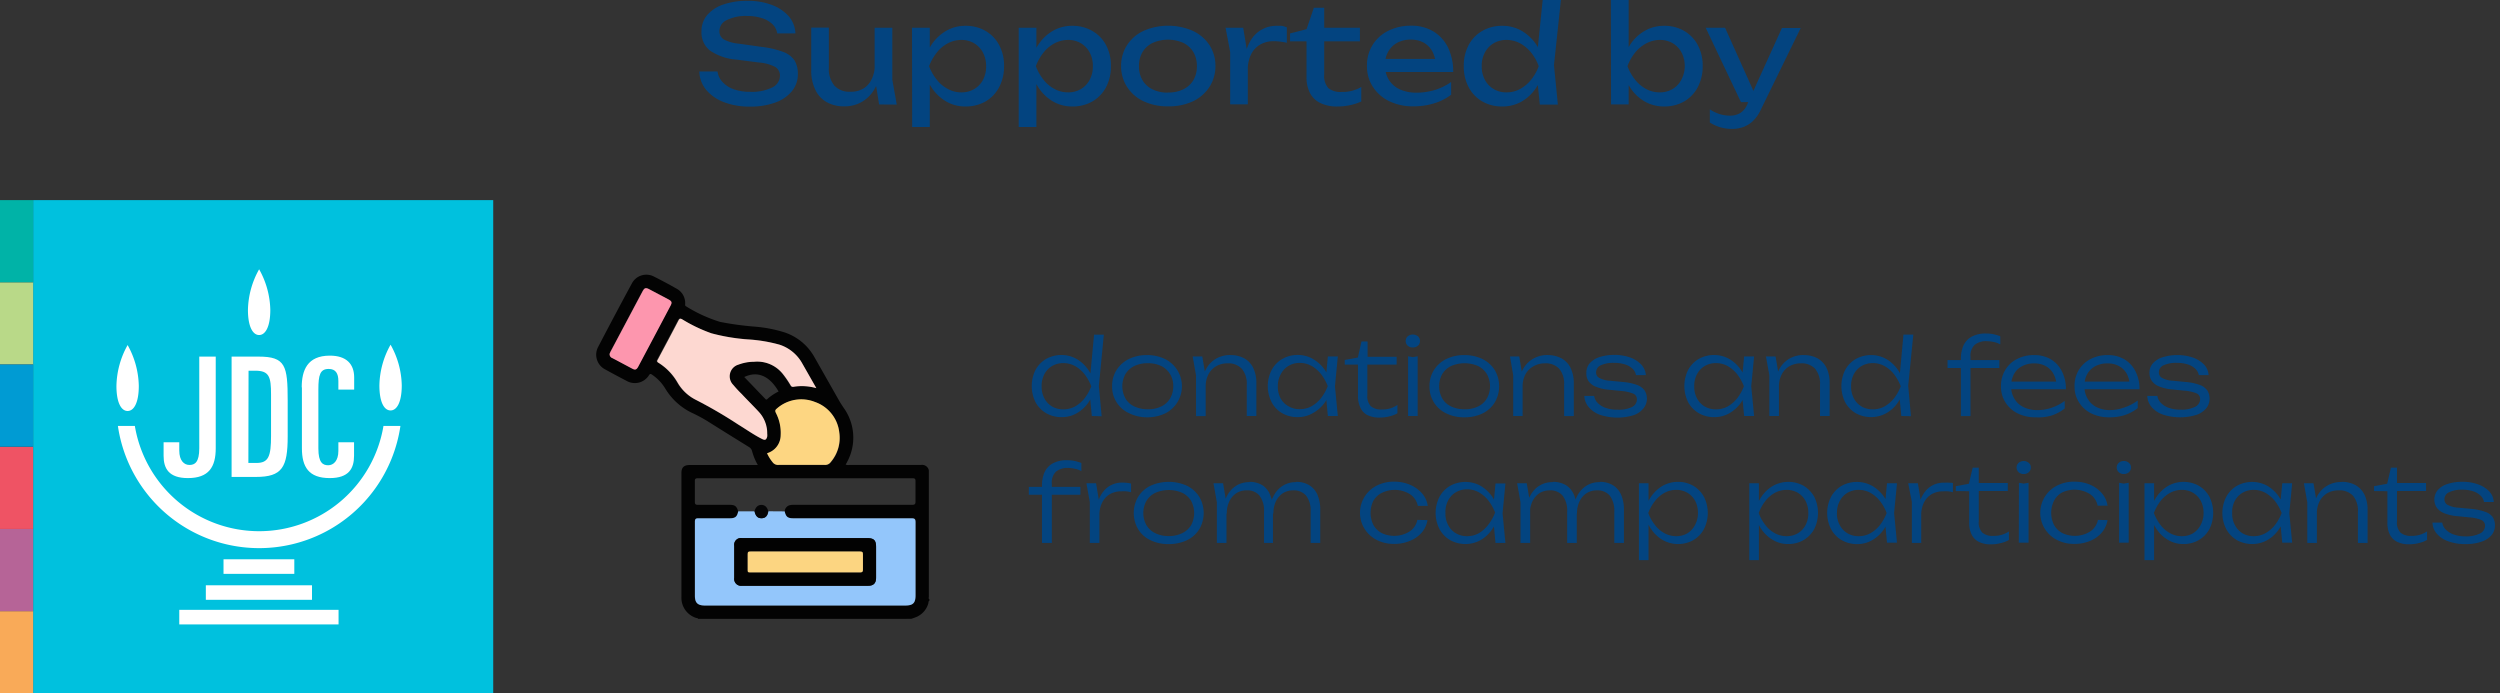 <?xml version="1.0" encoding="UTF-8"?>
<svg xmlns="http://www.w3.org/2000/svg" id="Layer_1" data-name="Layer 1" viewBox="0 0 411.38 114.09">
  <rect x="0" y="0" width="411.38" height="114.09" fill="#333333" stroke="none"/>
  <defs>
    <style>.cls-1{fill:#00c1de;}.cls-2{fill:#fff;}.cls-3{fill:#f9aa58;}.cls-4{fill:#b66497;}.cls-5{fill:#ef5364;}.cls-6{fill:#b9d988;}.cls-7{fill:#00b3a7;}.cls-8{fill:#009bd3;}.cls-9{fill:#034480;}.cls-10{fill:#030303;}.cls-11{fill:#93c6fb;}.cls-12{fill:#fdd8d1;}.cls-13{fill:#fdd682;}.cls-14{fill:#fd96ae;}.cls-15{fill:#020202;}.cls-16{fill:#050506;}.cls-17{fill:#fcd581;}</style>
  </defs>
  <polygon class="cls-1" points="5.45 32.93 5.45 114.09 81.16 114.09 81.16 32.93 5.45 32.93 5.45 32.93"></polygon>
  <polygon class="cls-2" points="36.78 94.43 48.43 94.43 48.43 92.03 36.78 92.03 36.78 94.43 36.78 94.43"></polygon>
  <polygon class="cls-2" points="33.87 98.7 51.34 98.7 51.34 96.31 33.87 96.31 33.87 98.7 33.87 98.7"></polygon>
  <polygon class="cls-2" points="29.5 102.75 55.71 102.75 55.71 100.35 29.5 100.35 29.5 102.75 29.5 102.75"></polygon>
  <path class="cls-2" d="M42.65,87.41A20.74,20.74,0,0,1,22.19,70.09H19.4a23.49,23.49,0,0,0,46.49,0H63.1A20.74,20.74,0,0,1,42.65,87.41"></path>
  <path class="cls-2" d="M44.48,51c0,2.81-.83,4.13-1.84,4.13S40.8,53.81,40.8,51a14.14,14.14,0,0,1,1.84-6.69A14.14,14.14,0,0,1,44.48,51"></path>
  <path class="cls-2" d="M22.84,63.5c0,2.81-.82,4.13-1.84,4.13s-1.84-1.31-1.84-4.13A14.26,14.26,0,0,1,21,56.78a14.26,14.26,0,0,1,1.84,6.72"></path>
  <path class="cls-2" d="M66.11,63.41c0,2.81-.82,4.13-1.84,4.13s-1.84-1.28-1.84-4.13a14.14,14.14,0,0,1,1.84-6.69,14.14,14.14,0,0,1,1.84,6.69"></path>
  <path class="cls-2" d="M38.13,58.68h4.42c4.44,0,4.79,1.48,4.79,7.24v5.89c0,5.08-.9,6.67-5.23,6.67h-4V58.68Zm2.74,17.5h1.32c2,0,2.41-1.07,2.41-4.47v-6.8C44.6,62,44.3,61,42,61h-1.1Z"></path>
  <path class="cls-2" d="M49.65,63.73c0-2.77.9-5.21,4.63-5.21,2.71,0,4,1.37,4,3.59v2h-2.6v-1.4c0-1.26-.44-2-1.59-2-1.43,0-1.7,1-1.7,3.39v9.71c0,2.33.74,2.75,1.61,2.75s1.68-.72,1.68-2.36V72.78h2.58V75c0,2.08-.85,3.67-4,3.67-3.46,0-4.58-1.83-4.58-4.91v-10Z"></path>
  <path class="cls-2" d="M35.53,58.68H32.79V73.76c0,2.33-.74,2.75-1.62,2.75s-1.67-.72-1.67-2.36V72.78H26.92V75c0,2.08.85,3.67,4,3.67,3.45,0,4.58-1.83,4.58-4.91V58.68Z"></path>
  <polygon class="cls-3" points="0 114.09 5.45 114.09 5.45 100.57 0 100.57 0 114.09 0 114.09"></polygon>
  <polygon class="cls-4" points="0 100.57 5.45 100.57 5.45 87.04 0 87.04 0 100.57 0 100.57"></polygon>
  <polygon class="cls-5" points="0 87.04 5.45 87.04 5.45 73.51 0 73.51 0 87.04 0 87.04"></polygon>
  <polygon class="cls-6" points="0 59.98 5.45 59.98 5.45 46.45 0 46.45 0 59.98 0 59.98"></polygon>
  <polygon class="cls-7" points="0 46.45 5.45 46.45 5.45 32.93 0 32.93 0 46.45 0 46.45"></polygon>
  <polygon class="cls-8" points="0 73.51 5.45 73.51 5.45 59.98 0 59.98 0 73.51 0 73.51"></polygon>
  <path class="cls-9" d="M115.07,11.76h3a3.05,3.05,0,0,0,.83,1.74,4.53,4.53,0,0,0,1.87,1.2,8.11,8.11,0,0,0,2.68.41,7.62,7.62,0,0,0,3.58-.7,2.15,2.15,0,0,0,1.31-1.91,1.66,1.66,0,0,0-.76-1.48,7.12,7.12,0,0,0-2.74-.74l-3.62-.47A8.87,8.87,0,0,1,116.8,8.3a3.8,3.8,0,0,1-1.37-3.14,4.08,4.08,0,0,1,.92-2.66A6,6,0,0,1,119,.75a11.82,11.82,0,0,1,4-.61,10.92,10.92,0,0,1,4,.67,6.89,6.89,0,0,1,2.78,1.86,4.61,4.61,0,0,1,1.11,2.83h-3A2.63,2.63,0,0,0,127.13,4a4.23,4.23,0,0,0-1.71-1,7.76,7.76,0,0,0-2.53-.37,6.88,6.88,0,0,0-3.28.67,2,2,0,0,0-1.23,1.79,1.56,1.56,0,0,0,.69,1.38,6.45,6.45,0,0,0,2.54.72l3.67.52a15.34,15.34,0,0,1,3.59.83,3.88,3.88,0,0,1,1.87,1.4,4.29,4.29,0,0,1,.55,2.27,4.33,4.33,0,0,1-1,2.82,6.28,6.28,0,0,1-2.76,1.86,11.81,11.81,0,0,1-4.12.65,11.67,11.67,0,0,1-4.26-.72,7.11,7.11,0,0,1-2.92-2A5,5,0,0,1,115.07,11.76Z"></path>
  <path class="cls-9" d="M139,17.5a5.81,5.81,0,0,1-3-.71,4.58,4.58,0,0,1-1.86-2.06,7.16,7.16,0,0,1-.65-3.19v-7h2.9v6.55a4.32,4.32,0,0,0,.91,3,3.29,3.29,0,0,0,2.6,1,3.93,3.93,0,0,0,2.17-.52A3.53,3.53,0,0,0,143.45,13a5.11,5.11,0,0,0,.49-2.31l1,.56a8.2,8.2,0,0,1-1,3.34,5.72,5.72,0,0,1-2.08,2.15A5.61,5.61,0,0,1,139,17.5Zm5.66-.31-.74-4.56V4.56h2.91V13.1l.73,4.11Z"></path>
  <path class="cls-9" d="M150.07,4.56H153V9l-.13.45V12l.13.78V20.9h-2.9Zm1.78,6.33a10.35,10.35,0,0,1,1.41-3.5,7.26,7.26,0,0,1,2.43-2.31,6.19,6.19,0,0,1,3.2-.83,6.43,6.43,0,0,1,3.29.84,5.86,5.86,0,0,1,2.23,2.32,7.13,7.13,0,0,1,.81,3.48,7.31,7.31,0,0,1-.81,3.46,5.9,5.9,0,0,1-2.23,2.34,6.52,6.52,0,0,1-3.29.83,6.25,6.25,0,0,1-3.19-.82,7.32,7.32,0,0,1-2.43-2.33A10,10,0,0,1,151.85,10.89Zm10.42,0a4.75,4.75,0,0,0-.53-2.25,3.9,3.9,0,0,0-1.44-1.52,4.07,4.07,0,0,0-2.1-.55,4.74,4.74,0,0,0-2.22.55,5.57,5.57,0,0,0-1.82,1.52,8.24,8.24,0,0,0-1.28,2.25,8,8,0,0,0,1.28,2.24A5.57,5.57,0,0,0,156,14.65a4.51,4.51,0,0,0,2.22.55,4.07,4.07,0,0,0,2.1-.55,3.83,3.83,0,0,0,1.44-1.52A4.71,4.71,0,0,0,162.27,10.89Z"></path>
  <path class="cls-9" d="M167.63,4.56h2.91V9l-.14.45V12l.14.78V20.9h-2.91Zm1.79,6.33a9.88,9.88,0,0,1,1.41-3.5,7.13,7.13,0,0,1,2.42-2.31,6.2,6.2,0,0,1,3.21-.83,6.39,6.39,0,0,1,3.28.84A5.88,5.88,0,0,1,182,7.41a7.12,7.12,0,0,1,.8,3.48,7.18,7.18,0,0,1-.8,3.46,5.86,5.86,0,0,1-2.24,2.34,6.48,6.48,0,0,1-3.28.83,6.28,6.28,0,0,1-3.2-.82,7.19,7.19,0,0,1-2.42-2.33A10,10,0,0,1,169.42,10.89Zm10.41,0a4.63,4.63,0,0,0-.52-2.25,3.9,3.9,0,0,0-1.44-1.52,4.07,4.07,0,0,0-2.1-.55,4.81,4.81,0,0,0-2.23.55,5.69,5.69,0,0,0-1.82,1.52,8.2,8.2,0,0,0-1.27,2.25,8.15,8.15,0,0,0,1.27,2.24,5.57,5.57,0,0,0,1.82,1.52,4.66,4.66,0,0,0,2.23.55,4.07,4.07,0,0,0,2.1-.55,3.83,3.83,0,0,0,1.44-1.52A4.59,4.59,0,0,0,179.83,10.89Z"></path>
  <path class="cls-9" d="M192.19,17.5a9.32,9.32,0,0,1-4-.83,6.47,6.47,0,0,1-2.71-2.34,6.23,6.23,0,0,1-1-3.46,6.24,6.24,0,0,1,1-3.48,6.56,6.56,0,0,1,2.71-2.32,10.11,10.11,0,0,1,8.07,0A6.59,6.59,0,0,1,199,7.39a6.22,6.22,0,0,1,1,3.48,6.23,6.23,0,0,1-1,3.46,6.65,6.65,0,0,1-2.7,2.34A9.37,9.37,0,0,1,192.19,17.5Zm0-2.28a5.43,5.43,0,0,0,2.54-.53,3.94,3.94,0,0,0,1.64-1.49,4.44,4.44,0,0,0,.58-2.31,4.5,4.5,0,0,0-.58-2.32,4,4,0,0,0-1.64-1.51,6.28,6.28,0,0,0-5.06,0A4,4,0,0,0,188,8.57a4.5,4.5,0,0,0-.58,2.32A4.44,4.44,0,0,0,188,13.2a3.91,3.91,0,0,0,1.66,1.51,5.6,5.6,0,0,0,2.52.53Z"></path>
  <path class="cls-9" d="M201.67,4.56h2.9l.76,4.61v8h-2.9V8.57Zm10.08-.06V7.05a6.83,6.83,0,0,0-1.08-.2,8,8,0,0,0-1.09-.07,4.39,4.39,0,0,0-2.19.54,3.76,3.76,0,0,0-1.51,1.6,5.56,5.56,0,0,0-.55,2.6l-.67-.83a10.19,10.19,0,0,1,.46-2.51,6.62,6.62,0,0,1,1-2,4.72,4.72,0,0,1,1.65-1.39A4.78,4.78,0,0,1,210,4.25h.92A4.94,4.94,0,0,1,211.75,4.5Z"></path>
  <path class="cls-9" d="M212.28,6.8V5.5L215,4.8l1.2-3.53h1.7V4.56h5.88V6.8h-5.88v5.47a3,3,0,0,0,.68,2.23,3.23,3.23,0,0,0,2.23.63,6,6,0,0,0,3.19-.82V16.7a8.82,8.82,0,0,1-1.64.56,9.48,9.48,0,0,1-2.18.26,6.2,6.2,0,0,1-3-.61,3.76,3.76,0,0,1-1.67-1.7,5.63,5.63,0,0,1-.52-2.49V6.8Z"></path>
  <path class="cls-9" d="M232.57,17.5a9,9,0,0,1-3.93-.83,6.59,6.59,0,0,1-2.7-2.34,6.09,6.09,0,0,1-1-3.49,6.22,6.22,0,0,1,3.5-5.77,8.19,8.19,0,0,1,3.77-.84,6.94,6.94,0,0,1,3.67.95,6.41,6.41,0,0,1,2.41,2.67,9.19,9.19,0,0,1,.84,4h-11.9V9.7h10.46l-1.45.83a4.65,4.65,0,0,0-.59-2.15A3.64,3.64,0,0,0,234.24,7a4.36,4.36,0,0,0-2.09-.48,4.61,4.61,0,0,0-2.22.51,3.74,3.74,0,0,0-1.49,1.46,4.32,4.32,0,0,0-.54,2.2,4.55,4.55,0,0,0,.64,2.44,4.15,4.15,0,0,0,1.81,1.58,6.63,6.63,0,0,0,2.78.54,10.53,10.53,0,0,0,3-.45,9.42,9.42,0,0,0,2.66-1.31v2.1A8.84,8.84,0,0,1,236,17,11.44,11.44,0,0,1,232.57,17.5Z"></path>
  <path class="cls-9" d="M254.23,10.89a10.17,10.17,0,0,1-1.41,3.48,7.1,7.1,0,0,1-2.42,2.33,6.34,6.34,0,0,1-3.21.82,6.48,6.48,0,0,1-3.28-.83,5.86,5.86,0,0,1-2.24-2.34,7.18,7.18,0,0,1-.8-3.46,7.12,7.12,0,0,1,.8-3.48,5.81,5.81,0,0,1,2.24-2.32,6.39,6.39,0,0,1,3.28-.84,6.25,6.25,0,0,1,3.21.83,7.26,7.26,0,0,1,2.43,2.31A9.61,9.61,0,0,1,254.23,10.89Zm-10.41,0a4.59,4.59,0,0,0,.52,2.24,3.83,3.83,0,0,0,1.44,1.52,4,4,0,0,0,2.1.55,4.61,4.61,0,0,0,2.24-.55,6.06,6.06,0,0,0,1.82-1.52,7.74,7.74,0,0,0,1.26-2.24,7.66,7.66,0,0,0-1.26-2.25,6.06,6.06,0,0,0-1.82-1.52,4.85,4.85,0,0,0-2.24-.55,4.07,4.07,0,0,0-2.1.55,3.9,3.9,0,0,0-1.44,1.52A4.63,4.63,0,0,0,243.82,10.89Zm9.56,6.32-.49-4.8.65-1.5-.63-1.72L253.85,0h3l-1.14,10.71.64,6.5Z"></path>
  <path class="cls-9" d="M265.07,0H268V8.92l-.44.83v2.34L268,13v4.18h-2.9Zm1.74,10.89a10,10,0,0,1,1.41-3.5,7.13,7.13,0,0,1,2.42-2.31,6.2,6.2,0,0,1,3.21-.83,6.43,6.43,0,0,1,3.29.84,5.86,5.86,0,0,1,2.23,2.32,7.13,7.13,0,0,1,.81,3.48,7.31,7.31,0,0,1-.81,3.46,5.9,5.9,0,0,1-2.23,2.34,6.54,6.54,0,0,1-3.29.83,6.32,6.32,0,0,1-3.21-.82,7.1,7.1,0,0,1-2.42-2.33A10.17,10.17,0,0,1,266.81,10.89Zm10.42,0a4.75,4.75,0,0,0-.53-2.25,3.9,3.9,0,0,0-1.44-1.52,4.07,4.07,0,0,0-2.1-.55,4.81,4.81,0,0,0-2.23.55,6,6,0,0,0-1.86,1.52,8.2,8.2,0,0,0-1.27,2.25,8.15,8.15,0,0,0,1.27,2.24,5.69,5.69,0,0,0,1.82,1.52,4.66,4.66,0,0,0,2.23.55,4.07,4.07,0,0,0,2.1-.55,3.83,3.83,0,0,0,1.44-1.52A4.75,4.75,0,0,0,277.23,10.89Z"></path>
  <path class="cls-9" d="M286.48,16.81,280.67,4.56h3.19l5.5,12.25Zm-1.41,4.4a6.67,6.67,0,0,1-3.71-1.05V18a6.91,6.91,0,0,0,1.62.78,5.94,5.94,0,0,0,1.73.25,3.22,3.22,0,0,0,1.63-.42,3,3,0,0,0,1.18-1.44l5.7-12.56h3.09L289.72,18.1a6.09,6.09,0,0,1-1.26,1.8,4.65,4.65,0,0,1-1.59,1A5.28,5.28,0,0,1,285.07,21.21Z"></path>
  <path class="cls-9" d="M180.27,63.56a8.44,8.44,0,0,1-1.17,2.68A6,6,0,0,1,177.18,68a4.87,4.87,0,0,1-2.47.64,5,5,0,0,1-2.56-.65,4.66,4.66,0,0,1-1.75-1.8,6,6,0,0,1,0-5.33,4.66,4.66,0,0,1,1.75-1.8,5.16,5.16,0,0,1,5,0,6,6,0,0,1,1.92,1.79A7.6,7.6,0,0,1,180.27,63.56Zm-8.87,0a4.08,4.08,0,0,0,.46,2,3.43,3.43,0,0,0,1.26,1.33,3.62,3.62,0,0,0,1.85.47,4,4,0,0,0,1.92-.47,5.39,5.39,0,0,0,1.56-1.33,7.56,7.56,0,0,0,1.12-2,7.72,7.72,0,0,0-1.12-2,5.39,5.39,0,0,0-1.56-1.33,4,4,0,0,0-1.92-.48,3.62,3.62,0,0,0-1.85.48,3.43,3.43,0,0,0-1.26,1.33A4.11,4.11,0,0,0,171.4,63.56Zm8.26,4.89-.35-3.74.47-1.15-.43-1.22.68-7.27h1.61l-.82,8.43.46,5Z"></path>
  <path class="cls-9" d="M188.87,68.67a6.72,6.72,0,0,1-3-.64A4.77,4.77,0,0,1,183,63.56a4.84,4.84,0,0,1,.73-2.67,5,5,0,0,1,2-1.8,6.61,6.61,0,0,1,3-.66,6.71,6.71,0,0,1,3,.66,5,5,0,0,1,0,8.94A6.85,6.85,0,0,1,188.87,68.67Zm0-1.32a4.9,4.9,0,0,0,2.22-.47,3.3,3.3,0,0,0,1.45-1.32,3.88,3.88,0,0,0,.52-2,3.72,3.72,0,0,0-.52-2,3.58,3.58,0,0,0-1.45-1.33,5,5,0,0,0-2.22-.46,5,5,0,0,0-2.22.46,3.54,3.54,0,0,0-1.46,1.33,4.18,4.18,0,0,0,0,4,3.28,3.28,0,0,0,1.46,1.32,5,5,0,0,0,2.24.46Z"></path>
  <path class="cls-9" d="M196.26,58.66h1.58L198.4,62v6.47h-1.59v-6.7Zm6.19-.23a4.67,4.67,0,0,1,2.32.55,3.59,3.59,0,0,1,1.46,1.58,5.75,5.75,0,0,1,.51,2.52v5.37h-1.58V63.34a3.84,3.84,0,0,0-.81-2.65,3,3,0,0,0-2.37-.9,3.65,3.65,0,0,0-1.89.49,3.23,3.23,0,0,0-1.25,1.34,4.21,4.21,0,0,0-.44,2l-.65-.45a5.76,5.76,0,0,1,.75-2.52A4.45,4.45,0,0,1,200.14,59a4.64,4.64,0,0,1,2.31-.58Z"></path>
  <path class="cls-9" d="M219.13,63.56A8.44,8.44,0,0,1,218,66.24,6,6,0,0,1,216,68a4.87,4.87,0,0,1-2.47.64A5,5,0,0,1,211,68a4.5,4.5,0,0,1-1.74-1.8,5.83,5.83,0,0,1,0-5.33,4.56,4.56,0,0,1,1.74-1.8,5,5,0,0,1,2.56-.66,4.88,4.88,0,0,1,2.47.65A6,6,0,0,1,218,60.87,7.6,7.6,0,0,1,219.13,63.56Zm-8.86,0a4.06,4.06,0,0,0,.46,2,3.28,3.28,0,0,0,1.31,1.3,3.58,3.58,0,0,0,1.84.47,4,4,0,0,0,1.92-.47,5.39,5.39,0,0,0,1.56-1.33,7.56,7.56,0,0,0,1.12-2,7.72,7.72,0,0,0-1.12-2,5.39,5.39,0,0,0-1.56-1.33,4,4,0,0,0-1.92-.48,3.47,3.47,0,0,0-1.84.48,3.29,3.29,0,0,0-1.26,1.33A4,4,0,0,0,210.27,63.56Zm8.23,4.89-.34-3.71.43-1.18-.43-1.2.34-3.7h1.64l-.47,4.9.47,4.89Z"></path>
  <path class="cls-9" d="M221.28,60v-.77l2.16-.4.6-2.64h1v2.52h4.78V60H225v5a2.37,2.37,0,0,0,.58,1.85,2.64,2.64,0,0,0,1.82.53,4.22,4.22,0,0,0,2.55-.75V68a4.46,4.46,0,0,1-1.22.49,6.2,6.2,0,0,1-1.66.22,4.28,4.28,0,0,1-2.14-.45A2.59,2.59,0,0,1,223.82,67a4.22,4.22,0,0,1-.36-1.79V60Z"></path>
  <path class="cls-9" d="M232.48,57.18a1.18,1.18,0,0,1-.84-.3,1,1,0,0,1-.33-.76,1,1,0,0,1,.33-.77,1.22,1.22,0,0,1,.84-.3,1.27,1.27,0,0,1,.85.3,1,1,0,0,1,.33.77,1,1,0,0,1-.33.76A1.22,1.22,0,0,1,232.48,57.18Zm-.78,1.45.78.14.8-.14v9.82H231.7Z"></path>
  <path class="cls-9" d="M241,68.67a6.59,6.59,0,0,1-3-.64,4.79,4.79,0,0,1-2.77-4.47,4.84,4.84,0,0,1,.73-2.67,5,5,0,0,1,2-1.8,6.61,6.61,0,0,1,3-.66,6.77,6.77,0,0,1,3,.66,5,5,0,0,1,2,1.8,5.26,5.26,0,0,1,0,5.34,4.89,4.89,0,0,1-2,1.8A6.75,6.75,0,0,1,241,68.67Zm0-1.32a4.9,4.9,0,0,0,2.22-.47,3.3,3.3,0,0,0,1.45-1.32,4.11,4.11,0,0,0,0-4,3.58,3.58,0,0,0-1.45-1.33,5.61,5.61,0,0,0-4.44,0,3.54,3.54,0,0,0-1.46,1.33,4.18,4.18,0,0,0,0,4,3.28,3.28,0,0,0,1.46,1.32,5,5,0,0,0,2.28.46Z"></path>
  <path class="cls-9" d="M248.47,58.66H250l.55,3.32v6.47H249v-6.7Zm6.18-.23A4.74,4.74,0,0,1,257,59a3.59,3.59,0,0,1,1.46,1.58,5.75,5.75,0,0,1,.51,2.52v5.37h-1.59V63.34a3.83,3.83,0,0,0-.8-2.65,3,3,0,0,0-2.38-.9,3.64,3.64,0,0,0-1.88.49A3.25,3.25,0,0,0,251,61.62a4.22,4.22,0,0,0-.45,2l-.64-.45a5.76,5.76,0,0,1,.75-2.52A4.45,4.45,0,0,1,252.34,59a4.64,4.64,0,0,1,2.31-.58Z"></path>
  <path class="cls-9" d="M271,65.6a2.43,2.43,0,0,1-.58,1.61,3.58,3.58,0,0,1-1.66,1.13,9.14,9.14,0,0,1-5.41-.06A4.4,4.4,0,0,1,261.43,67a3.08,3.08,0,0,1-.73-1.85h1.62a2.08,2.08,0,0,0,.61,1.18,3.3,3.3,0,0,0,1.33.8,5.5,5.5,0,0,0,1.85.28A5.06,5.06,0,0,0,268.5,67a1.42,1.42,0,0,0,.86-1.28,1,1,0,0,0-.57-.93,6.69,6.69,0,0,0-2.07-.46l-1.88-.19a7.28,7.28,0,0,1-2.25-.51,2.61,2.61,0,0,1-1.21-.94,2.26,2.26,0,0,1-.34-1.34,2.29,2.29,0,0,1,.58-1.6,3.66,3.66,0,0,1,1.61-1,7.92,7.92,0,0,1,2.42-.35,7.73,7.73,0,0,1,2.61.43A4.73,4.73,0,0,1,270.08,60a2.89,2.89,0,0,1,.75,1.73h-1.62a1.9,1.9,0,0,0-.52-1,3.1,3.1,0,0,0-1.21-.74,5.88,5.88,0,0,0-1.9-.28,4.88,4.88,0,0,0-2.17.4,1.27,1.27,0,0,0-.77,1.17,1,1,0,0,0,.51.9,4.11,4.11,0,0,0,1.79.47l2.15.21a8.9,8.9,0,0,1,2.33.5,2.6,2.6,0,0,1,1.21.91A2.46,2.46,0,0,1,271,65.6Z"></path>
  <path class="cls-9" d="M287.66,63.56a8.44,8.44,0,0,1-1.17,2.68A6,6,0,0,1,284.57,68a4.87,4.87,0,0,1-2.47.64,5,5,0,0,1-2.56-.65,4.66,4.66,0,0,1-1.75-1.8,6,6,0,0,1,0-5.33,4.66,4.66,0,0,1,1.75-1.8,5.16,5.16,0,0,1,5,0,6,6,0,0,1,1.92,1.79A7.87,7.87,0,0,1,287.66,63.56Zm-8.87,0a4.08,4.08,0,0,0,.46,2,3.43,3.43,0,0,0,1.26,1.33,3.62,3.62,0,0,0,1.85.47,4,4,0,0,0,1.92-.47,5.39,5.39,0,0,0,1.56-1.33,7.56,7.56,0,0,0,1.12-2,7.72,7.72,0,0,0-1.12-2,5.39,5.39,0,0,0-1.56-1.33,4,4,0,0,0-1.92-.48,3.62,3.62,0,0,0-1.85.48,3.43,3.43,0,0,0-1.26,1.33A4.11,4.11,0,0,0,278.79,63.56ZM287,68.45l-.35-3.71.44-1.18-.44-1.2.35-3.7h1.64l-.47,4.9.47,4.89Z"></path>
  <path class="cls-9" d="M290.59,58.66h1.59l.55,3.32v6.47h-1.58v-6.7Zm6.19-.23a4.74,4.74,0,0,1,2.33.55,3.71,3.71,0,0,1,1.46,1.58,5.63,5.63,0,0,1,.5,2.52v5.37h-1.58V63.34a3.9,3.9,0,0,0-.8-2.65,3,3,0,0,0-2.38-.9,3.64,3.64,0,0,0-1.88.49,3.23,3.23,0,0,0-1.25,1.34,4.22,4.22,0,0,0-.45,2l-.64-.45a5.76,5.76,0,0,1,.75-2.52A4.38,4.38,0,0,1,294.48,59a4.6,4.6,0,0,1,2.3-.58Z"></path>
  <path class="cls-9" d="M313.47,63.56a8.16,8.16,0,0,1-1.18,2.68A5.74,5.74,0,0,1,310.38,68a5.23,5.23,0,0,1-5,0,4.66,4.66,0,0,1-1.75-1.8,6,6,0,0,1,0-5.33,4.66,4.66,0,0,1,1.75-1.8,5.17,5.17,0,0,1,5,0,6,6,0,0,1,1.92,1.79A8,8,0,0,1,313.47,63.56Zm-8.87,0a4.08,4.08,0,0,0,.46,2,3.43,3.43,0,0,0,1.26,1.33,3.62,3.62,0,0,0,1.85.47,4,4,0,0,0,1.92-.47,5.39,5.39,0,0,0,1.56-1.33,7.56,7.56,0,0,0,1.12-2,7.72,7.72,0,0,0-1.12-2,5.39,5.39,0,0,0-1.56-1.33,4,4,0,0,0-1.92-.48,3.62,3.62,0,0,0-1.85.48,3.43,3.43,0,0,0-1.26,1.33A4.11,4.11,0,0,0,304.6,63.56Zm8.26,4.89-.35-3.74.47-1.15-.43-1.23.67-7.27h1.62L314,63.49l.45,5Z"></path>
  <path class="cls-9" d="M320.47,60.56V59.25H329v1.31Zm6.47-4.42a3,3,0,0,0-2,.6,2.48,2.48,0,0,0-.69,2v9.72h-1.58V59a5.3,5.3,0,0,1,.41-2.12,3.19,3.19,0,0,1,1.33-1.46,4.68,4.68,0,0,1,2.38-.54,5.74,5.74,0,0,1,1.3.13,8.06,8.06,0,0,1,1.06.32v1.34a4,4,0,0,0-1-.38A6.21,6.21,0,0,0,326.94,56.14Z"></path>
  <path class="cls-9" d="M335,68.67a6.47,6.47,0,0,1-3-.65,5,5,0,0,1-2-1.8,4.77,4.77,0,0,1-.73-2.68,5,5,0,0,1,.69-2.65,4.76,4.76,0,0,1,1.92-1.8,5.93,5.93,0,0,1,2.84-.66,5.35,5.35,0,0,1,2.76.7,4.75,4.75,0,0,1,1.82,2,6.3,6.3,0,0,1,.65,2.92H330.5V62.79h8.83l-.93.59a4.19,4.19,0,0,0-.53-1.92,3.2,3.2,0,0,0-1.27-1.23,3.81,3.81,0,0,0-1.87-.43,4.06,4.06,0,0,0-2,.46,3.16,3.16,0,0,0-1.32,1.29,4,4,0,0,0-.47,2,3.8,3.8,0,0,0,.53,2.06A3.47,3.47,0,0,0,333,67a5.06,5.06,0,0,0,2.3.48,7.07,7.07,0,0,0,2.37-.41,8,8,0,0,0,2.08-1.1v1.25a7.22,7.22,0,0,1-2.17,1.16A7.61,7.61,0,0,1,335,68.67Z"></path>
  <path class="cls-9" d="M347.11,68.67a6.6,6.6,0,0,1-3-.65,5,5,0,0,1-2-1.8,4.78,4.78,0,0,1-.74-2.68,4.94,4.94,0,0,1,.7-2.65,4.76,4.76,0,0,1,1.92-1.8,5.93,5.93,0,0,1,2.84-.66,5.32,5.32,0,0,1,2.75.7,4.77,4.77,0,0,1,1.83,2,6.3,6.3,0,0,1,.65,2.92h-9.49V62.79h8.83l-.94.59a4.31,4.31,0,0,0-.52-1.92,3.26,3.26,0,0,0-1.27-1.23,3.85,3.85,0,0,0-1.88-.43,4.06,4.06,0,0,0-2,.46,3.24,3.24,0,0,0-1.33,1.29,3.9,3.9,0,0,0-.46,2,3.8,3.8,0,0,0,.53,2.06A3.47,3.47,0,0,0,345,67a5,5,0,0,0,2.29.48A7.18,7.18,0,0,0,349.7,67a7.77,7.77,0,0,0,2.07-1.1v1.25a7,7,0,0,1-2.16,1.16A7.86,7.86,0,0,1,347.11,68.67Z"></path>
  <path class="cls-9" d="M363.59,65.6a2.48,2.48,0,0,1-.57,1.61,3.67,3.67,0,0,1-1.66,1.08,9.17,9.17,0,0,1-5.42-.06A4.31,4.31,0,0,1,354.07,67a2.94,2.94,0,0,1-.73-1.85H355a2.08,2.08,0,0,0,.61,1.18,3.3,3.3,0,0,0,1.33.8,5.5,5.5,0,0,0,1.85.28,4.94,4.94,0,0,0,2.39-.46,1.42,1.42,0,0,0,.86-1.28,1,1,0,0,0-.56-.93,6.81,6.81,0,0,0-2.08-.46l-1.88-.19a7.28,7.28,0,0,1-2.25-.51,2.61,2.61,0,0,1-1.21-.94,2.23,2.23,0,0,1-.36-1.26,2.3,2.3,0,0,1,.57-1.6,3.6,3.6,0,0,1,1.62-1,7.86,7.86,0,0,1,2.41-.35,7.73,7.73,0,0,1,2.61.43A4.76,4.76,0,0,1,362.69,60a2.8,2.8,0,0,1,.74,1.73h-1.61a1.94,1.94,0,0,0-.52-1,3.22,3.22,0,0,0-1.21-.74,5.9,5.9,0,0,0-1.91-.28,4.88,4.88,0,0,0-2.17.4,1.24,1.24,0,0,0-.76,1.17,1,1,0,0,0,.5.9,4.11,4.11,0,0,0,1.79.47l2.16.21a8.9,8.9,0,0,1,2.33.5,2.58,2.58,0,0,1,1.2.91A2.48,2.48,0,0,1,363.59,65.6Z"></path>
  <path class="cls-9" d="M169.3,81.41v-1.3h8.48v1.3ZM175.77,77a3,3,0,0,0-2,.6,2.48,2.48,0,0,0-.69,2v9.74h-1.62V79.85a5.29,5.29,0,0,1,.41-2.11,3.16,3.16,0,0,1,1.33-1.47,4.68,4.68,0,0,1,2.38-.54,6.37,6.37,0,0,1,1.3.13c.36.09.71.2,1.06.32v1.34a4,4,0,0,0-1-.37A5.86,5.86,0,0,0,175.77,77Z"></path>
  <path class="cls-9" d="M178.77,79.52h1.59l.55,3.33v6.49h-1.58V82.6Zm7.35,0V81a5,5,0,0,0-.77-.15,8.27,8.27,0,0,0-.86,0,3.71,3.71,0,0,0-1.85.46,3.29,3.29,0,0,0-1.27,1.37,4.54,4.54,0,0,0-.46,2.11l-.45-.63a6.12,6.12,0,0,1,.34-1.89,4.38,4.38,0,0,1,.85-1.5,3.58,3.58,0,0,1,1.31-1,4,4,0,0,1,1.74-.36,6.64,6.64,0,0,1,.77.05,4.9,4.9,0,0,1,.65.11Z"></path>
  <path class="cls-9" d="M192.29,89.53a6.6,6.6,0,0,1-3-.65,4.68,4.68,0,0,1-2-1.79,5.28,5.28,0,0,1,0-5.35,5,5,0,0,1,2-1.8,7.36,7.36,0,0,1,6.05,0,5.16,5.16,0,0,1,2,1.8,5.28,5.28,0,0,1,0,5.35,4.87,4.87,0,0,1-2,1.79A6.87,6.87,0,0,1,192.29,89.53Zm0-1.32a4.92,4.92,0,0,0,2.23-.47A3.53,3.53,0,0,0,196,86.42a4.23,4.23,0,0,0,0-4,3.48,3.48,0,0,0-1.45-1.32,5.53,5.53,0,0,0-4.44,0,3.39,3.39,0,0,0-1.46,1.32,4.12,4.12,0,0,0,0,4,3.45,3.45,0,0,0,1.46,1.32,4.86,4.86,0,0,0,2.16.47Z"></path>
  <path class="cls-9" d="M199.68,79.52h1.58l.56,3.32v6.5h-1.58V82.65Zm5.88-.23a4.09,4.09,0,0,1,2.16.55A3.39,3.39,0,0,1,209,81.42a6.19,6.19,0,0,1,.47,2.51v5.41H208V84.23a4.11,4.11,0,0,0-.73-2.65,2.55,2.55,0,0,0-2.13-.89,3,3,0,0,0-1.72.48,3.31,3.31,0,0,0-1.14,1.35,4.46,4.46,0,0,0-.41,2l-.64-.46a6.17,6.17,0,0,1,.7-2.51,4.33,4.33,0,0,1,1.53-1.65,4,4,0,0,1,2.15-.56Zm7.71,0a4.13,4.13,0,0,1,2.17.55,3.47,3.47,0,0,1,1.35,1.58,6.18,6.18,0,0,1,.46,2.51v5.41h-1.58V84.23a4.11,4.11,0,0,0-.73-2.65,2.64,2.64,0,0,0-2.14-.89,3.15,3.15,0,0,0-1.72.48,3.46,3.46,0,0,0-1.14,1.35,4.59,4.59,0,0,0-.4,2l-.65-.46a6,6,0,0,1,.71-2.51,4.33,4.33,0,0,1,1.53-1.65,4,4,0,0,1,2.14-.56Z"></path>
  <path class="cls-9" d="M234.89,85.58a4.14,4.14,0,0,1-.94,2.06A5.15,5.15,0,0,1,232,89a6.55,6.55,0,0,1-2.58.5,6.07,6.07,0,0,1-2.87-.65,5,5,0,0,1,0-8.94,6.07,6.07,0,0,1,2.87-.65,6.55,6.55,0,0,1,2.58.5A5.51,5.51,0,0,1,234,81.18a4.06,4.06,0,0,1,.94,2.06h-1.64a3,3,0,0,0-1.3-1.93,4.82,4.82,0,0,0-4.57-.23A3.34,3.34,0,0,0,226,82.39a4.47,4.47,0,0,0,0,4,3.36,3.36,0,0,0,1.35,1.32,4.78,4.78,0,0,0,4.59-.25,2.91,2.91,0,0,0,1.28-1.91Z"></path>
  <path class="cls-9" d="M246.71,84.42a7.88,7.88,0,0,1-1.17,2.67,5.74,5.74,0,0,1-1.91,1.79,5.19,5.19,0,0,1-5,0,4.66,4.66,0,0,1-1.75-1.8,5.85,5.85,0,0,1,0-5.34,4.66,4.66,0,0,1,1.75-1.8,5.22,5.22,0,0,1,5,0,6.19,6.19,0,0,1,1.92,1.79A8.11,8.11,0,0,1,246.71,84.42Zm-8.86,0a3.85,3.85,0,0,0,.46,2,3.17,3.17,0,0,0,1.26,1.33,3.49,3.49,0,0,0,1.84.48,3.91,3.91,0,0,0,1.92-.48,5.29,5.29,0,0,0,1.57-1.41,7.56,7.56,0,0,0,1.12-2,7.72,7.72,0,0,0-1.12-2A5.43,5.43,0,0,0,243.33,81a3.91,3.91,0,0,0-1.92-.48,3.59,3.59,0,0,0-1.84.48,3.29,3.29,0,0,0-1.26,1.33A4,4,0,0,0,237.85,84.42Zm8.24,4.92-.35-3.7.43-1.18-.43-1.2.35-3.7h1.63l-.47,4.9.47,4.88Z"></path>
  <path class="cls-9" d="M249.65,79.52h1.58l.56,3.32v6.5H250.2V82.65Zm5.87-.23a4.13,4.13,0,0,1,2.17.55A3.47,3.47,0,0,1,259,81.42a6.18,6.18,0,0,1,.46,2.51v5.41h-1.58V84.23a4.11,4.11,0,0,0-.73-2.65,2.64,2.64,0,0,0-2.14-.89,3.15,3.15,0,0,0-1.72.48,3.46,3.46,0,0,0-1.14,1.35,4.59,4.59,0,0,0-.4,2l-.65-.46a6,6,0,0,1,.71-2.51,4.33,4.33,0,0,1,1.53-1.65,4,4,0,0,1,2.14-.56Zm7.72,0a4.09,4.09,0,0,1,2.16.55,3.49,3.49,0,0,1,1.36,1.58,6.18,6.18,0,0,1,.46,2.51v5.41h-1.58V84.23a4.23,4.23,0,0,0-.73-2.65,2.64,2.64,0,0,0-2.14-.89,3.15,3.15,0,0,0-1.72.48,3.31,3.31,0,0,0-1.14,1.35,4.46,4.46,0,0,0-.41,2l-.64-.46a6.17,6.17,0,0,1,.7-2.51,4.33,4.33,0,0,1,1.53-1.65,4,4,0,0,1,2.15-.56Z"></path>
  <path class="cls-9" d="M269.69,79.52h1.58v3.72l-.09.29v1.58l.09.51v6.55h-1.58Zm.85,4.9a7.88,7.88,0,0,1,1.15-2.7,6,6,0,0,1,1.92-1.79,5.16,5.16,0,0,1,2.49-.64,5,5,0,0,1,2.54.65,4.77,4.77,0,0,1,1.74,1.8,5.91,5.91,0,0,1,0,5.34,4.7,4.7,0,0,1-1.74,1.8,5.17,5.17,0,0,1-5,0,5.77,5.77,0,0,1-1.92-1.79,7.67,7.67,0,0,1-1.16-2.67Zm8.86,0a4.11,4.11,0,0,0-.46-2,3.38,3.38,0,0,0-1.27-1.33,3.62,3.62,0,0,0-1.85-.48,4.07,4.07,0,0,0-1.91.48,5,5,0,0,0-1.56,1.33,7,7,0,0,0-1.12,2,7,7,0,0,0,1.12,2,4.87,4.87,0,0,0,1.56,1.33,4,4,0,0,0,1.91.48,3.53,3.53,0,0,0,1.85-.48,3.39,3.39,0,0,0,1.27-1.41,4,4,0,0,0,.46-1.92Z"></path>
  <path class="cls-9" d="M287.85,79.52h1.58v3.72l-.09.29v1.58l.09.51v6.55h-1.58Zm.85,4.9a7.71,7.71,0,0,1,1.16-2.7,5.77,5.77,0,0,1,1.92-1.79,5.22,5.22,0,0,1,5,0,5,5,0,0,1,1.75,1.8,6,6,0,0,1,0,5.34,4.8,4.8,0,0,1-1.75,1.8,4.93,4.93,0,0,1-2.54.65,4.76,4.76,0,0,1-2.47-.65,5.8,5.8,0,0,1-1.93-1.79,7.58,7.58,0,0,1-1.14-2.66Zm8.86,0a4.11,4.11,0,0,0-.46-2,3.43,3.43,0,0,0-1.26-1.33,3.69,3.69,0,0,0-1.86-.48,4.07,4.07,0,0,0-1.91.48,5,5,0,0,0-1.56,1.33,7.14,7.14,0,0,0-1.11,2,7.53,7.53,0,0,0,1.11,2,4.87,4.87,0,0,0,1.56,1.33,4,4,0,0,0,1.91.48,3.59,3.59,0,0,0,1.86-.48,3.43,3.43,0,0,0,1.26-1.33,4.06,4.06,0,0,0,.46-2Z"></path>
  <path class="cls-9" d="M311.14,84.42A8.39,8.39,0,0,1,310,87.09a5.77,5.77,0,0,1-1.92,1.79,4.78,4.78,0,0,1-2.47.65,5,5,0,0,1-2.56-.65,4.63,4.63,0,0,1-1.74-1.8,5.85,5.85,0,0,1,0-5.34,4.7,4.7,0,0,1,1.74-1.8,5.22,5.22,0,0,1,5,0A6.08,6.08,0,0,1,310,81.72,7.73,7.73,0,0,1,311.14,84.42Zm-8.87,0a4,4,0,0,0,.47,2A3.33,3.33,0,0,0,304,87.75a3.53,3.53,0,0,0,1.85.48,3.91,3.91,0,0,0,1.92-.48,5.24,5.24,0,0,0,1.56-1.33,7.56,7.56,0,0,0,1.12-2,7,7,0,0,0-1.12-2,5.39,5.39,0,0,0-1.56-1.33,4,4,0,0,0-1.92-.48,3.62,3.62,0,0,0-1.85.48,3.33,3.33,0,0,0-1.25,1.33,4,4,0,0,0-.47,2Zm8.24,4.88-.35-3.7.44-1.18-.44-1.2.35-3.7h1.64l-.47,4.9.47,4.88Z"></path>
  <path class="cls-9" d="M314,79.52h1.59l.55,3.33v6.49H314.6V82.6Zm7.36,0V81a5.36,5.36,0,0,0-.78-.15,8.27,8.27,0,0,0-.86,0,3.71,3.71,0,0,0-1.85.46,3.29,3.29,0,0,0-1.27,1.37,4.54,4.54,0,0,0-.46,2.11l-.45-.63a6.12,6.12,0,0,1,.34-1.89,4.38,4.38,0,0,1,.85-1.5,3.7,3.7,0,0,1,1.31-1,4,4,0,0,1,1.81-.34,6.81,6.81,0,0,1,.78,0c.2,0,.41,0,.61.09Z"></path>
  <path class="cls-9" d="M321.83,80.8V80l2.15-.4.63-2.64h1v2.52h4.78V80.8h-4.78v5a2.4,2.4,0,0,0,.59,1.85,2.56,2.56,0,0,0,1.81.53A4.36,4.36,0,0,0,329.4,88a4.31,4.31,0,0,0,1.17-.55v1.4a4.65,4.65,0,0,1-1.23.49,6.21,6.21,0,0,1-1.66.23,4.28,4.28,0,0,1-2.14-.45,2.61,2.61,0,0,1-1.15-1.26,4.22,4.22,0,0,1-.36-1.79V80.83Z"></path>
  <path class="cls-9" d="M333,78a1.14,1.14,0,0,1-.84-.31,1,1,0,0,1-.33-.75,1,1,0,0,1,.33-.77,1.31,1.31,0,0,1,1.69,0,1,1,0,0,1,.33.77,1,1,0,0,1-.33.75A1.13,1.13,0,0,1,333,78Zm-.78,1.44.78.14.8-.14v9.86h-1.6Z"></path>
  <path class="cls-9" d="M346.8,85.58a4.16,4.16,0,0,1-.95,2.06A5,5,0,0,1,343.94,89a6.55,6.55,0,0,1-2.58.5,6.07,6.07,0,0,1-2.87-.65,5,5,0,0,1,0-8.94,6.07,6.07,0,0,1,2.87-.65,6.55,6.55,0,0,1,2.58.5,5.26,5.26,0,0,1,1.91,1.39,4,4,0,0,1,.95,2.06h-1.63a3,3,0,0,0-1.3-1.93,4.8,4.8,0,0,0-4.57-.23A3.28,3.28,0,0,0,338,82.39a4.47,4.47,0,0,0,0,4,3.3,3.3,0,0,0,1.35,1.32,4.78,4.78,0,0,0,4.59-.25,3,3,0,0,0,1.28-1.91Z"></path>
  <path class="cls-9" d="M349.48,78a1.14,1.14,0,0,1-.84-.31,1,1,0,0,1-.33-.75,1,1,0,0,1,.33-.77,1.19,1.19,0,0,1,.84-.31,1.21,1.21,0,0,1,.85.31,1,1,0,0,1,.33.77,1,1,0,0,1-.33.75A1.21,1.21,0,0,1,349.48,78Zm-.78,1.44.78.14.8-.14v9.86H348.7Z"></path>
  <path class="cls-9" d="M352.88,79.52h1.58v3.72l-.08.29v1.58l.08.51v6.55h-1.58Zm.86,4.9a7.88,7.88,0,0,1,1.15-2.7,6,6,0,0,1,1.92-1.79,5.21,5.21,0,0,1,5,0,4.8,4.8,0,0,1,1.75,1.8,6,6,0,0,1,0,5.34,4.73,4.73,0,0,1-1.75,1.8,4.9,4.9,0,0,1-2.53.65,4.79,4.79,0,0,1-2.48-.65,5.67,5.67,0,0,1-1.92-1.79,7.67,7.67,0,0,1-1.16-2.67Zm8.86,0a4.11,4.11,0,0,0-.46-2,3.38,3.38,0,0,0-1.27-1.33,3.62,3.62,0,0,0-1.85-.48,4,4,0,0,0-1.91.48,5,5,0,0,0-1.57,1.33,7.14,7.14,0,0,0-1.11,2,7.53,7.53,0,0,0,1.11,2,4.91,4.91,0,0,0,1.57,1.33,3.84,3.84,0,0,0,1.91.48,3.53,3.53,0,0,0,1.85-.48,3.39,3.39,0,0,0,1.27-1.41,4,4,0,0,0,.46-1.92Z"></path>
  <path class="cls-9" d="M376.17,84.42A7.88,7.88,0,0,1,375,87.09a5.74,5.74,0,0,1-1.91,1.79,5.19,5.19,0,0,1-5,0,4.66,4.66,0,0,1-1.75-1.8,5.85,5.85,0,0,1,0-5.34,4.66,4.66,0,0,1,1.75-1.8,5.22,5.22,0,0,1,5,0A6.08,6.08,0,0,1,375,81.73,8.11,8.11,0,0,1,376.17,84.42Zm-8.86,0a3.85,3.85,0,0,0,.46,2A3.43,3.43,0,0,0,369,87.75a3.49,3.49,0,0,0,1.84.48,3.91,3.91,0,0,0,1.92-.48,5.13,5.13,0,0,0,1.57-1.33,7.56,7.56,0,0,0,1.12-2,7.72,7.72,0,0,0-1.12-2,5.43,5.43,0,0,0-1.57-1.33,3.91,3.91,0,0,0-1.92-.48,3.59,3.59,0,0,0-1.84.48,3.43,3.43,0,0,0-1.26,1.33A3.9,3.9,0,0,0,367.31,84.42Zm8.24,4.88-.35-3.7.43-1.18-.43-1.2.35-3.7h1.63l-.47,4.9.47,4.88Z"></path>
  <path class="cls-9" d="M379.11,79.52h1.58l.56,3.32v6.5h-1.58V82.65Zm6.19-.23a4.74,4.74,0,0,1,2.33.55,3.71,3.71,0,0,1,1.46,1.58,5.87,5.87,0,0,1,.5,2.51v5.41H388V84.23a3.84,3.84,0,0,0-.81-2.65,3,3,0,0,0-2.37-.89,3.67,3.67,0,0,0-1.89.48,3.38,3.38,0,0,0-1.25,1.35,4.33,4.33,0,0,0-.44,2l-.64-.46a5.84,5.84,0,0,1,.74-2.51,4.4,4.4,0,0,1,3.95-2.23Z"></path>
  <path class="cls-9" d="M390.65,80.8V80l2.16-.4.62-2.64h1v2.52h4.78V80.8h-4.78v5a2.37,2.37,0,0,0,.58,1.85,2.6,2.6,0,0,0,1.82.53,4.39,4.39,0,0,0,2.55-.74v1.4a4.65,4.65,0,0,1-1.23.49,6.21,6.21,0,0,1-1.66.23,4.24,4.24,0,0,1-2.13-.45,2.63,2.63,0,0,1-1.16-1.26,4.21,4.21,0,0,1-.35-1.79V80.83Z"></path>
  <path class="cls-9" d="M410.55,86.45a2.5,2.5,0,0,1-.57,1.62,3.73,3.73,0,0,1-1.66,1.07,7.79,7.79,0,0,1-2.62.39,7.87,7.87,0,0,1-2.8-.45A4.27,4.27,0,0,1,401,87.84a2.91,2.91,0,0,1-.73-1.84h1.61a2,2,0,0,0,.61,1.17,3.3,3.3,0,0,0,1.33.8,5.51,5.51,0,0,0,1.85.29,5.18,5.18,0,0,0,2.39-.46,1.42,1.42,0,0,0,.86-1.28,1,1,0,0,0-.56-.93,6.47,6.47,0,0,0-2.08-.46l-1.88-.19a7.28,7.28,0,0,1-2.25-.51,2.73,2.73,0,0,1-1.21-.94,2.45,2.45,0,0,1,.21-2.86,3.6,3.6,0,0,1,1.62-1,7.86,7.86,0,0,1,2.41-.35,7.49,7.49,0,0,1,2.61.43,4.76,4.76,0,0,1,1.83,1.16,2.8,2.8,0,0,1,.74,1.73h-1.61a1.9,1.9,0,0,0-.52-1,3.1,3.1,0,0,0-1.21-.74,5.64,5.64,0,0,0-1.91-.28A4.74,4.74,0,0,0,403,81a1.24,1.24,0,0,0-.76,1.16,1,1,0,0,0,.5.91,4.45,4.45,0,0,0,1.79.47l2.16.2a9.34,9.34,0,0,1,2.33.51,2.49,2.49,0,0,1,1.2.9A2.47,2.47,0,0,1,410.55,86.45Z"></path>
  <g id="TTJBJb.tif">
    <path class="cls-10" d="M114.85,101.84c0-.15-.18-.12-.27-.15a3.47,3.47,0,0,1-2.45-3.44q0-10.22,0-20.41c0-.93.42-1.32,1.37-1.32h11.2a9.51,9.51,0,0,1-.93-2.23,1.13,1.13,0,0,0-.57-.76q-3.4-2.1-6.79-4.23A24.61,24.61,0,0,0,114,68a10.33,10.33,0,0,1-4.49-4,7.33,7.33,0,0,0-2.22-2.35c-.22-.15-.32-.17-.5.09a2.73,2.73,0,0,1-3.69.93c-1.19-.62-2.38-1.25-3.55-1.9a2.72,2.72,0,0,1-1.13-3.67q2.74-5.26,5.56-10.47a2.69,2.69,0,0,1,3.63-1.12c1.26.63,2.51,1.3,3.74,2a2.69,2.69,0,0,1,1.4,2.42c0,.18-.07.37.15.48a23.63,23.63,0,0,0,5.6,2.56,49.9,49.9,0,0,0,5.58.77,22.12,22.12,0,0,1,5,.95A8.8,8.8,0,0,1,134,58.74q2,3.52,4,7.05c.25.45.53.88.82,1.31a8.38,8.38,0,0,1,.56,8.94c-.06.13-.14.25-.22.41a1.15,1.15,0,0,0,.6.06h11.78a1.13,1.13,0,0,1,1.3.86.36.36,0,0,0,0,.11q0,10.35,0,20.7c0,.14-.1.33.1.44v.22c-.2.1-.14.32-.19.47a3.44,3.44,0,0,1-1.81,2.15,8.94,8.94,0,0,1-1,.37Zm14.27-17.69a1.14,1.14,0,0,1,.76-1,2.82,2.82,0,0,1,.82-.08c6.46,0,12.91,0,19.36,0,.45,0,.6-.09.59-.57,0-1.1,0-2.21,0-3.32,0-.39-.12-.48-.49-.48q-17.67,0-35.34,0c-.41,0-.49.14-.48.51,0,1.12,0,2.24,0,3.37,0,.39.12.49.5.49,1.73,0,3.46,0,5.19,0,.91,0,1.19.22,1.43,1.06-.19.91-.49,1.15-1.44,1.15-1.7,0-3.4,0-5.09,0-.44,0-.6.09-.6.57,0,4.05,0,8.1,0,12.16,0,1.18.45,1.62,1.65,1.62h33c1.28,0,1.69-.41,1.69-1.68,0-4,0-8,0-12,0-.52-.11-.68-.66-.67-6.47,0-12.94,0-19.41,0C129.62,85.29,129.33,85.06,129.12,84.15Zm5.21-20.28L132,59.78a6.61,6.61,0,0,0-3.81-3.09,24.9,24.9,0,0,0-5.27-.87,32.09,32.09,0,0,1-5.93-1,25.29,25.29,0,0,1-4.81-2.3c-.32-.18-.45-.14-.62.18-1.11,2.14-2.25,4.26-3.38,6.39-.12.22-.24.38.08.57a9.28,9.28,0,0,1,3.15,3.26,7.19,7.19,0,0,0,3,2.84,75.28,75.28,0,0,1,7,4.08c1.3.79,2.54,1.68,3.91,2.37.51.25.69.14.84-.39a2,2,0,0,0,0-.49,5.17,5.17,0,0,0-1.41-3.62c-.91-1-1.86-1.94-2.79-2.91a19.74,19.74,0,0,1-1.39-1.5,2,2,0,0,1,.9-3.34,7.36,7.36,0,0,1,2.54-.46,5.39,5.39,0,0,1,4.72,2,15.85,15.85,0,0,1,1.28,1.87c.1.17.18.3.42.26A8.73,8.73,0,0,1,134.33,63.87Zm-8.11,10.71a6.37,6.37,0,0,0,.92,1.49,1.1,1.1,0,0,0,1,.46c2.53,0,5,0,7.58,0a1.13,1.13,0,0,0,1-.47,6.12,6.12,0,0,0,1.4-4.89,6,6,0,0,0-4-5,6.07,6.07,0,0,0-6.31,1.12c-.28.23-.25.41-.11.7a7.1,7.1,0,0,1,.78,3.62A3.11,3.11,0,0,1,126.22,74.58ZM100.32,58.2a.67.67,0,0,0,.43.71L104,60.64c.5.27.74.19,1-.33q2.66-5,5.3-10c.3-.55.23-.76-.33-1.06l-3.11-1.66c-.64-.34-.83-.28-1.18.37l-5.19,9.79A3.69,3.69,0,0,0,100.32,58.2Zm27.8,6.22c-1.5-2.59-3.48-3.42-5.65-2.38l3.44,3.58c.14.15.24.19.4,0A8.35,8.35,0,0,1,128.12,64.42Z"></path>
    <path class="cls-11" d="M129.12,84.15c.21.91.5,1.14,1.46,1.14,6.47,0,12.94,0,19.41,0,.55,0,.66.15.66.67,0,4,0,8,0,12,0,1.27-.41,1.68-1.69,1.68H116c-1.2,0-1.65-.44-1.65-1.62,0-4.06,0-8.11,0-12.16,0-.48.16-.58.6-.57,1.69,0,3.39,0,5.09,0,.95,0,1.25-.24,1.44-1.15h2.7c.2.81.55,1.14,1.17,1.13s1-.38,1.09-1.14Zm3.38,4.39H122.1a1.12,1.12,0,0,0-1.28,1.29v5.26a1.14,1.14,0,0,0,1.29,1.3q10.37,0,20.74,0c.9,0,1.31-.43,1.31-1.34V90c0-1.07-.36-1.43-1.43-1.43Z"></path>
    <path class="cls-12" d="M134.33,63.87a8.73,8.73,0,0,0-3.81-.21c-.24,0-.32-.09-.42-.26a15.85,15.85,0,0,0-1.28-1.87,5.39,5.39,0,0,0-4.72-2,7.36,7.36,0,0,0-2.54.46,2,2,0,0,0-.9,3.34,19.74,19.74,0,0,0,1.39,1.5c.93,1,1.88,1.93,2.79,2.91a5.17,5.17,0,0,1,1.41,3.62,2,2,0,0,1,0,.49c-.15.53-.33.64-.84.39-1.37-.69-2.61-1.58-3.91-2.37a75.28,75.28,0,0,0-7-4.08,7.19,7.19,0,0,1-3-2.84,9.28,9.28,0,0,0-3.15-3.26c-.32-.19-.2-.35-.08-.57,1.13-2.13,2.27-4.25,3.38-6.39.17-.32.3-.36.62-.18a25.29,25.29,0,0,0,4.81,2.3,32.09,32.09,0,0,0,5.93,1,24.9,24.9,0,0,1,5.27.87A6.61,6.61,0,0,1,132,59.78Z"></path>
    <path class="cls-13" d="M126.22,74.58a3.11,3.11,0,0,0,2.24-3,7.1,7.1,0,0,0-.78-3.62c-.14-.29-.17-.47.11-.7a6.07,6.07,0,0,1,6.31-1.12,6,6,0,0,1,4,5,6.12,6.12,0,0,1-1.4,4.89,1.13,1.13,0,0,1-1,.47c-2.53,0-5,0-7.58,0a1.1,1.1,0,0,1-1-.46A6.37,6.37,0,0,1,126.22,74.58Z"></path>
    <path class="cls-14" d="M100.32,58.2a3.69,3.69,0,0,1,.2-.43L105.71,48c.35-.65.54-.71,1.18-.37L110,49.27c.56.3.63.51.33,1.06q-2.64,5-5.3,10c-.28.52-.52.6-1,.33l-3.26-1.73A.67.67,0,0,1,100.32,58.2Z"></path>
    <path class="cls-15" d="M132.5,88.54h10.23c1.07,0,1.43.36,1.43,1.43v5.08c0,.91-.41,1.34-1.31,1.34q-10.36,0-20.74,0a1.14,1.14,0,0,1-1.29-1.3V89.83a1.12,1.12,0,0,1,1.28-1.29Zm0,2.21c-3,0-6,0-9,0-.34,0-.48,0-.47.44,0,.88,0,1.77,0,2.65,0,.27.07.36.34.35.61,0,1.22,0,1.83,0h16.2c.35,0,.59,0,.56-.47,0-.83,0-1.66,0-2.49,0-.4-.11-.49-.49-.48C138.48,90.76,135.5,90.75,132.51,90.75Z"></path>
    <path class="cls-16" d="M124.15,84.15c.17-.69.56-1.06,1.12-1.07s1,.35,1.14,1.06c-.13.76-.48,1.13-1.09,1.14S124.35,85,124.15,84.15Z"></path>
    <path class="cls-17" d="M132.51,90.75c3,0,6,0,9,0,.38,0,.5.08.49.48,0,.83,0,1.66,0,2.49,0,.48-.21.47-.56.47H125.2c-.61,0-1.22,0-1.83,0-.27,0-.35-.08-.34-.35,0-.88,0-1.77,0-2.65,0-.39.13-.44.47-.44C126.5,90.76,129.5,90.75,132.51,90.75Z"></path>
  </g>
</svg>
